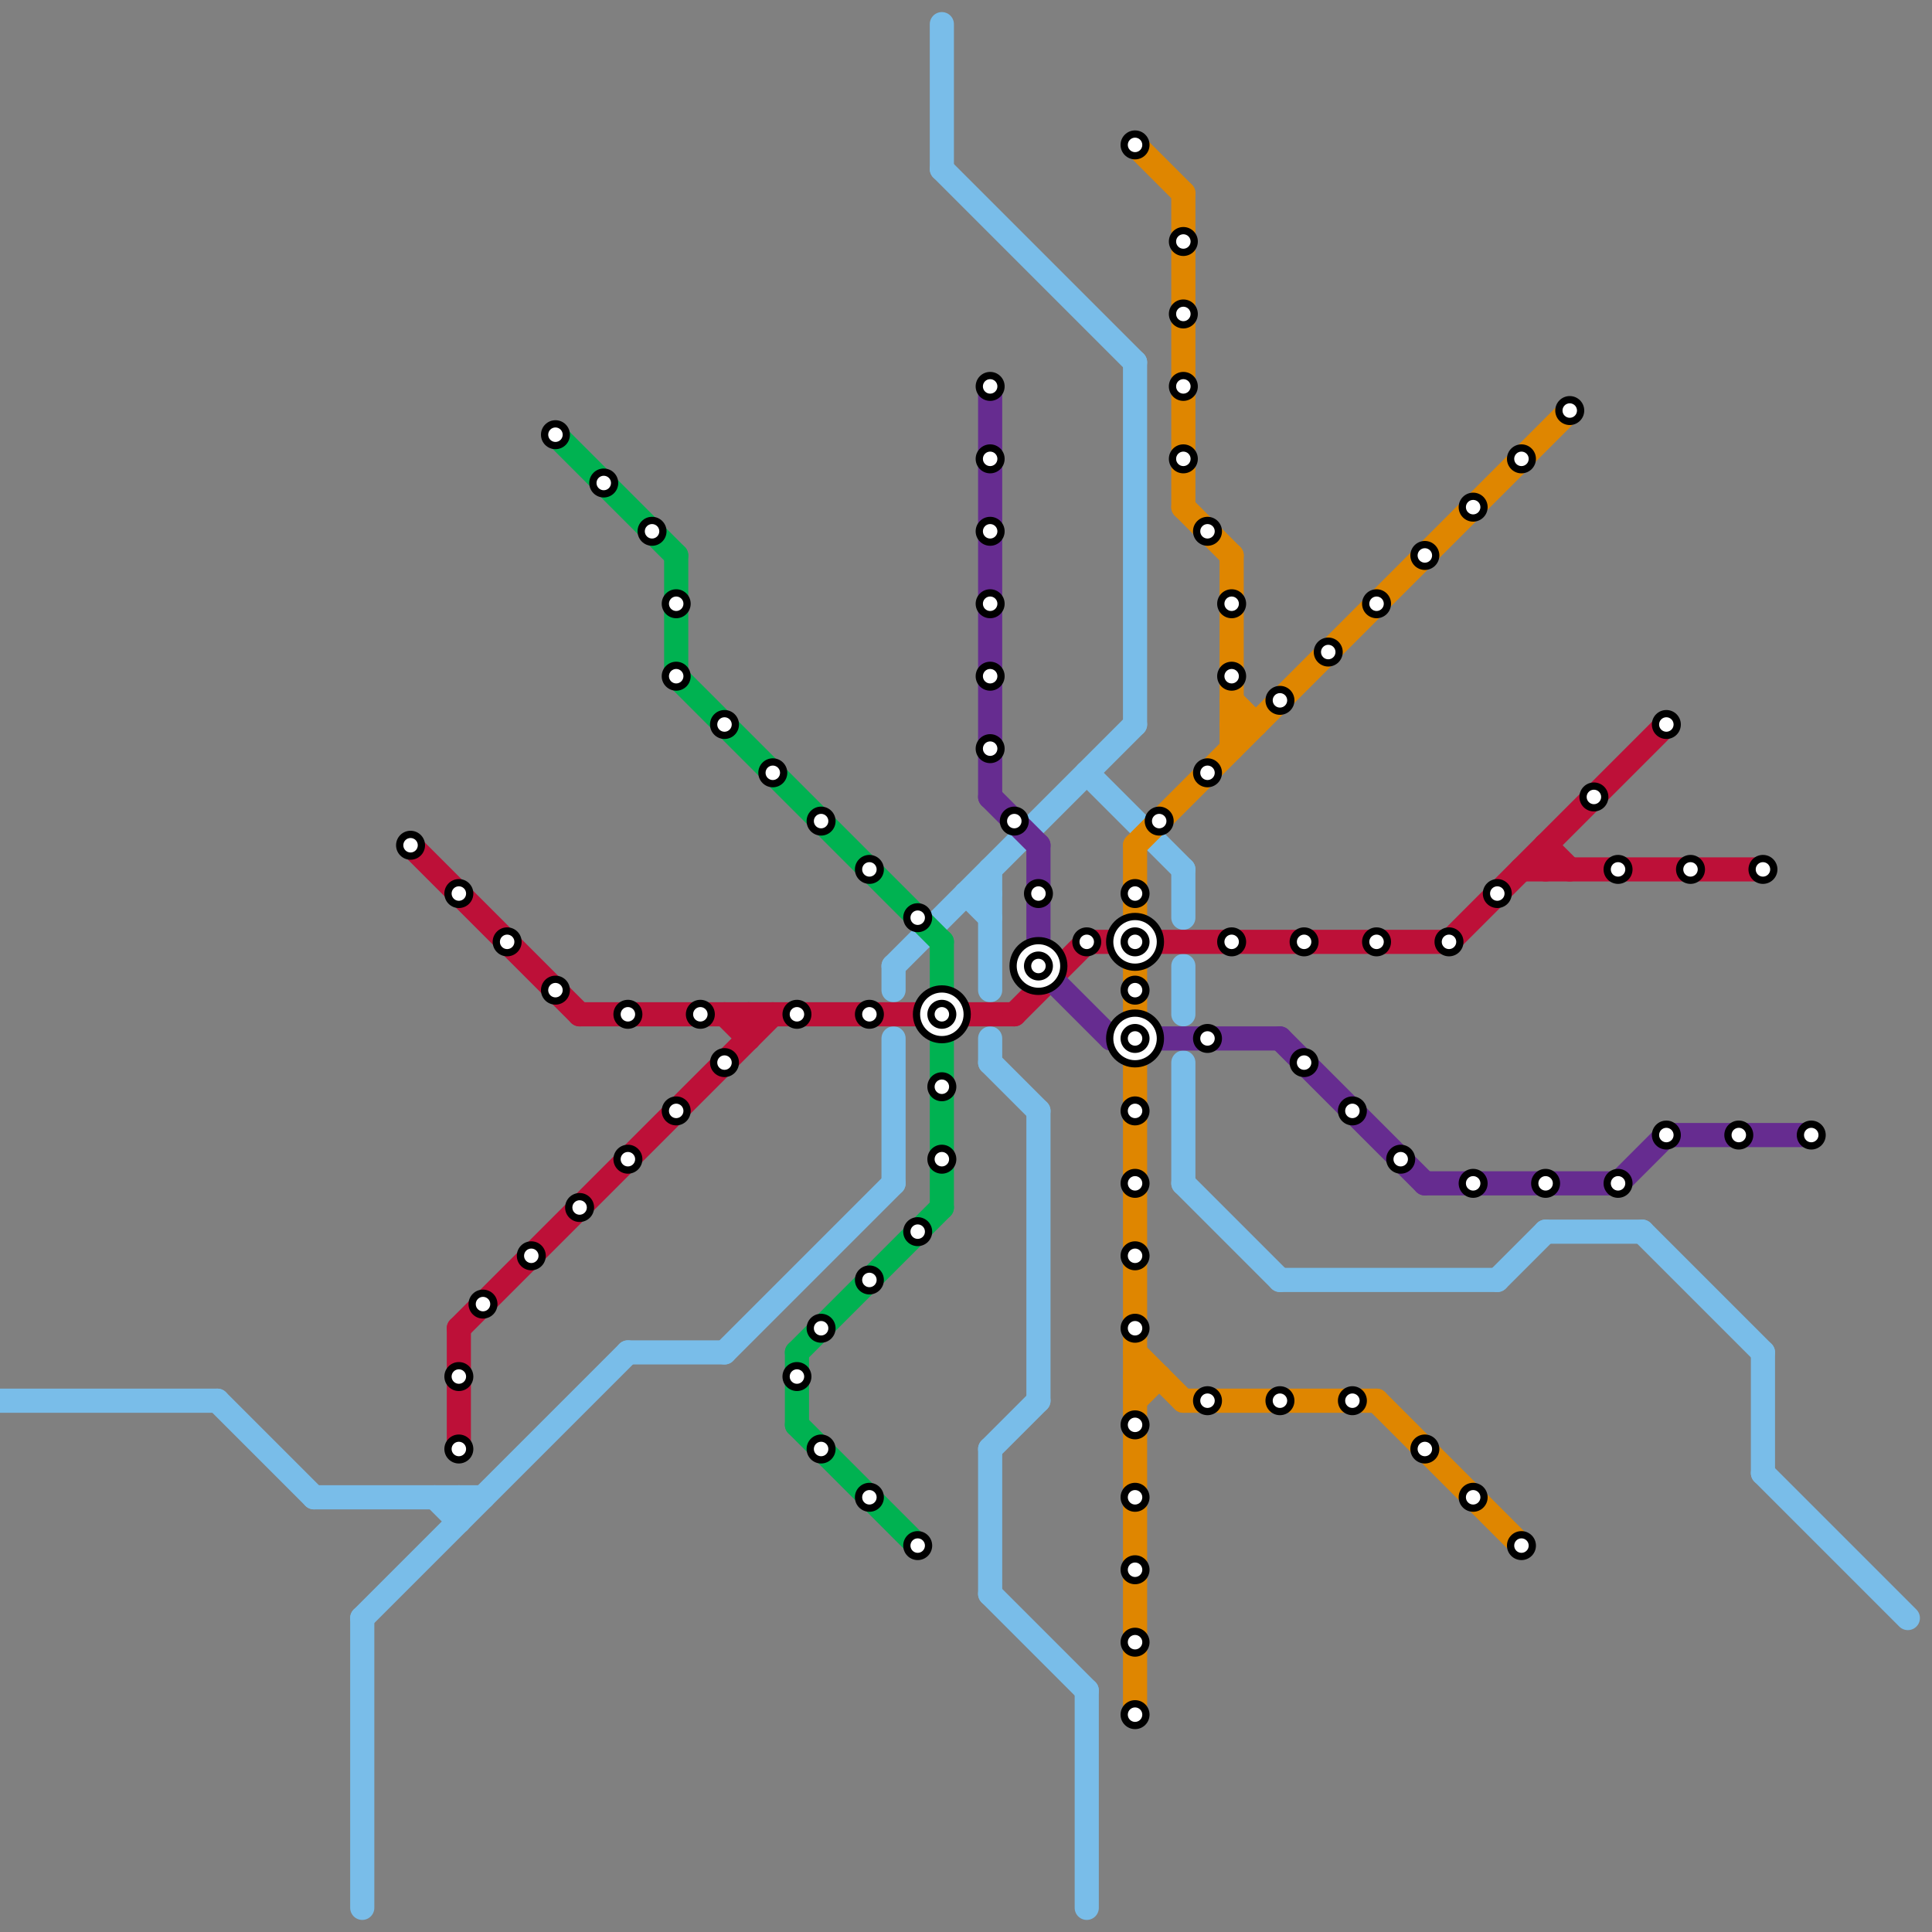 
<svg version="1.1" xmlns="http://www.w3.org/2000/svg" viewBox="0 0 80 80">
<rect x="0" y="0" width="80" height="80" fill="#808080" stroke="none"/>
<style>text { font: 1px Helvetica; font-weight: 600; white-space: pre; dominant-baseline: central; } line { stroke-width: 1; fill: none; stroke-linecap: round; stroke-linejoin: round; } .c0 { stroke: #79bde9 } .c1 { stroke: #bd1038 } .c2 { stroke: #00b251 } .c3 { stroke: #662c90 } .c4 { stroke: #df8600 }</style><defs><g id="wm-xf"><circle r="1.2" fill="#000"/><circle r="0.9" fill="#fff"/><circle r="0.6" fill="#000"/><circle r="0.3" fill="#fff"/></g><g id="wm"><circle r="0.6" fill="#000"/><circle r="0.3" fill="#fff"/></g></defs><line class="c0" x1="9" y1="58" x2="13" y2="62"/><line class="c0" x1="64" y1="51" x2="68" y2="51"/><line class="c0" x1="0" y1="58" x2="9" y2="58"/><line class="c0" x1="53" y1="53" x2="62" y2="53"/><line class="c0" x1="73" y1="56" x2="73" y2="61"/><line class="c0" x1="15" y1="67" x2="26" y2="56"/><line class="c0" x1="47" y1="15" x2="47" y2="30"/><line class="c0" x1="37" y1="40" x2="47" y2="30"/><line class="c0" x1="41" y1="43" x2="41" y2="44"/><line class="c0" x1="41" y1="60" x2="43" y2="58"/><line class="c0" x1="39" y1="7" x2="47" y2="15"/><line class="c0" x1="30" y1="56" x2="37" y2="49"/><line class="c0" x1="49" y1="44" x2="49" y2="49"/><line class="c0" x1="40" y1="37" x2="41" y2="38"/><line class="c0" x1="39" y1="1" x2="39" y2="7"/><line class="c0" x1="49" y1="36" x2="49" y2="38"/><line class="c0" x1="45" y1="70" x2="45" y2="79"/><line class="c0" x1="18" y1="62" x2="19" y2="63"/><line class="c0" x1="41" y1="60" x2="41" y2="66"/><line class="c0" x1="15" y1="67" x2="15" y2="79"/><line class="c0" x1="26" y1="56" x2="30" y2="56"/><line class="c0" x1="40" y1="37" x2="41" y2="37"/><line class="c0" x1="37" y1="43" x2="37" y2="49"/><line class="c0" x1="49" y1="49" x2="53" y2="53"/><line class="c0" x1="41" y1="36" x2="41" y2="41"/><line class="c0" x1="62" y1="53" x2="64" y2="51"/><line class="c0" x1="41" y1="44" x2="43" y2="46"/><line class="c0" x1="19" y1="62" x2="19" y2="63"/><line class="c0" x1="45" y1="32" x2="49" y2="36"/><line class="c0" x1="73" y1="61" x2="79" y2="67"/><line class="c0" x1="13" y1="62" x2="20" y2="62"/><line class="c0" x1="68" y1="51" x2="73" y2="56"/><line class="c0" x1="49" y1="40" x2="49" y2="42"/><line class="c0" x1="43" y1="46" x2="43" y2="58"/><line class="c0" x1="41" y1="66" x2="45" y2="70"/><line class="c0" x1="37" y1="40" x2="37" y2="41"/><line class="c1" x1="63" y1="36" x2="73" y2="36"/><line class="c1" x1="31" y1="42" x2="31" y2="43"/><line class="c1" x1="40" y1="42" x2="42" y2="42"/><line class="c1" x1="64" y1="35" x2="64" y2="36"/><line class="c1" x1="17" y1="35" x2="24" y2="42"/><line class="c1" x1="19" y1="55" x2="19" y2="60"/><line class="c1" x1="64" y1="35" x2="65" y2="36"/><line class="c1" x1="45" y1="39" x2="60" y2="39"/><line class="c1" x1="19" y1="55" x2="32" y2="42"/><line class="c1" x1="60" y1="39" x2="69" y2="30"/><line class="c1" x1="24" y1="42" x2="38" y2="42"/><line class="c1" x1="42" y1="42" x2="45" y2="39"/><line class="c1" x1="30" y1="42" x2="31" y2="43"/><line class="c2" x1="33" y1="59" x2="38" y2="64"/><line class="c2" x1="33" y1="56" x2="33" y2="59"/><line class="c2" x1="28" y1="28" x2="39" y2="39"/><line class="c2" x1="28" y1="23" x2="28" y2="28"/><line class="c2" x1="23" y1="18" x2="28" y2="23"/><line class="c2" x1="33" y1="56" x2="39" y2="50"/><line class="c2" x1="39" y1="39" x2="39" y2="50"/><line class="c3" x1="59" y1="49" x2="67" y2="49"/><line class="c3" x1="67" y1="49" x2="69" y2="47"/><line class="c3" x1="53" y1="43" x2="59" y2="49"/><line class="c3" x1="41" y1="33" x2="43" y2="35"/><line class="c3" x1="43" y1="40" x2="46" y2="43"/><line class="c3" x1="41" y1="16" x2="41" y2="33"/><line class="c3" x1="46" y1="43" x2="53" y2="43"/><line class="c3" x1="69" y1="47" x2="75" y2="47"/><line class="c3" x1="43" y1="35" x2="43" y2="40"/><line class="c4" x1="47" y1="35" x2="65" y2="17"/><line class="c4" x1="49" y1="58" x2="57" y2="58"/><line class="c4" x1="47" y1="6" x2="49" y2="8"/><line class="c4" x1="51" y1="29" x2="52" y2="30"/><line class="c4" x1="51" y1="23" x2="51" y2="31"/><line class="c4" x1="47" y1="56" x2="49" y2="58"/><line class="c4" x1="47" y1="35" x2="47" y2="38"/><line class="c4" x1="47" y1="57" x2="48" y2="57"/><line class="c4" x1="51" y1="30" x2="52" y2="30"/><line class="c4" x1="49" y1="21" x2="51" y2="23"/><line class="c4" x1="47" y1="44" x2="47" y2="71"/><line class="c4" x1="57" y1="58" x2="63" y2="64"/><line class="c4" x1="47" y1="40" x2="47" y2="42"/><line class="c4" x1="49" y1="8" x2="49" y2="21"/><line class="c4" x1="47" y1="58" x2="48" y2="57"/>

<use x="17" y="35" href="#wm"/><use x="19" y="37" href="#wm"/><use x="19" y="57" href="#wm"/><use x="19" y="60" href="#wm"/><use x="20" y="54" href="#wm"/><use x="21" y="39" href="#wm"/><use x="22" y="52" href="#wm"/><use x="23" y="18" href="#wm"/><use x="23" y="41" href="#wm"/><use x="24" y="50" href="#wm"/><use x="25" y="20" href="#wm"/><use x="26" y="42" href="#wm"/><use x="26" y="48" href="#wm"/><use x="27" y="22" href="#wm"/><use x="28" y="25" href="#wm"/><use x="28" y="28" href="#wm"/><use x="28" y="46" href="#wm"/><use x="29" y="42" href="#wm"/><use x="30" y="30" href="#wm"/><use x="30" y="44" href="#wm"/><use x="32" y="32" href="#wm"/><use x="33" y="42" href="#wm"/><use x="33" y="57" href="#wm"/><use x="34" y="34" href="#wm"/><use x="34" y="55" href="#wm"/><use x="34" y="60" href="#wm"/><use x="36" y="36" href="#wm"/><use x="36" y="42" href="#wm"/><use x="36" y="53" href="#wm"/><use x="36" y="62" href="#wm"/><use x="38" y="38" href="#wm"/><use x="38" y="51" href="#wm"/><use x="38" y="64" href="#wm"/><use x="39" y="42" href="#wm-xf"/><use x="39" y="45" href="#wm"/><use x="39" y="48" href="#wm"/><use x="41" y="16" href="#wm"/><use x="41" y="19" href="#wm"/><use x="41" y="22" href="#wm"/><use x="41" y="25" href="#wm"/><use x="41" y="28" href="#wm"/><use x="41" y="31" href="#wm"/><use x="42" y="34" href="#wm"/><use x="43" y="37" href="#wm"/><use x="43" y="40" href="#wm-xf"/><use x="45" y="39" href="#wm"/><use x="47" y="37" href="#wm"/><use x="47" y="39" href="#wm-xf"/><use x="47" y="41" href="#wm"/><use x="47" y="43" href="#wm-xf"/><use x="47" y="46" href="#wm"/><use x="47" y="49" href="#wm"/><use x="47" y="52" href="#wm"/><use x="47" y="55" href="#wm"/><use x="47" y="59" href="#wm"/><use x="47" y="6" href="#wm"/><use x="47" y="62" href="#wm"/><use x="47" y="65" href="#wm"/><use x="47" y="68" href="#wm"/><use x="47" y="71" href="#wm"/><use x="48" y="34" href="#wm"/><use x="49" y="10" href="#wm"/><use x="49" y="13" href="#wm"/><use x="49" y="16" href="#wm"/><use x="49" y="19" href="#wm"/><use x="50" y="22" href="#wm"/><use x="50" y="32" href="#wm"/><use x="50" y="43" href="#wm"/><use x="50" y="58" href="#wm"/><use x="51" y="25" href="#wm"/><use x="51" y="28" href="#wm"/><use x="51" y="39" href="#wm"/><use x="53" y="29" href="#wm"/><use x="53" y="58" href="#wm"/><use x="54" y="39" href="#wm"/><use x="54" y="44" href="#wm"/><use x="55" y="27" href="#wm"/><use x="56" y="46" href="#wm"/><use x="56" y="58" href="#wm"/><use x="57" y="25" href="#wm"/><use x="57" y="39" href="#wm"/><use x="58" y="48" href="#wm"/><use x="59" y="23" href="#wm"/><use x="59" y="60" href="#wm"/><use x="60" y="39" href="#wm"/><use x="61" y="21" href="#wm"/><use x="61" y="49" href="#wm"/><use x="61" y="62" href="#wm"/><use x="62" y="37" href="#wm"/><use x="63" y="19" href="#wm"/><use x="63" y="64" href="#wm"/><use x="64" y="49" href="#wm"/><use x="65" y="17" href="#wm"/><use x="66" y="33" href="#wm"/><use x="67" y="36" href="#wm"/><use x="67" y="49" href="#wm"/><use x="69" y="30" href="#wm"/><use x="69" y="47" href="#wm"/><use x="70" y="36" href="#wm"/><use x="72" y="47" href="#wm"/><use x="73" y="36" href="#wm"/><use x="75" y="47" href="#wm"/>
</svg>

